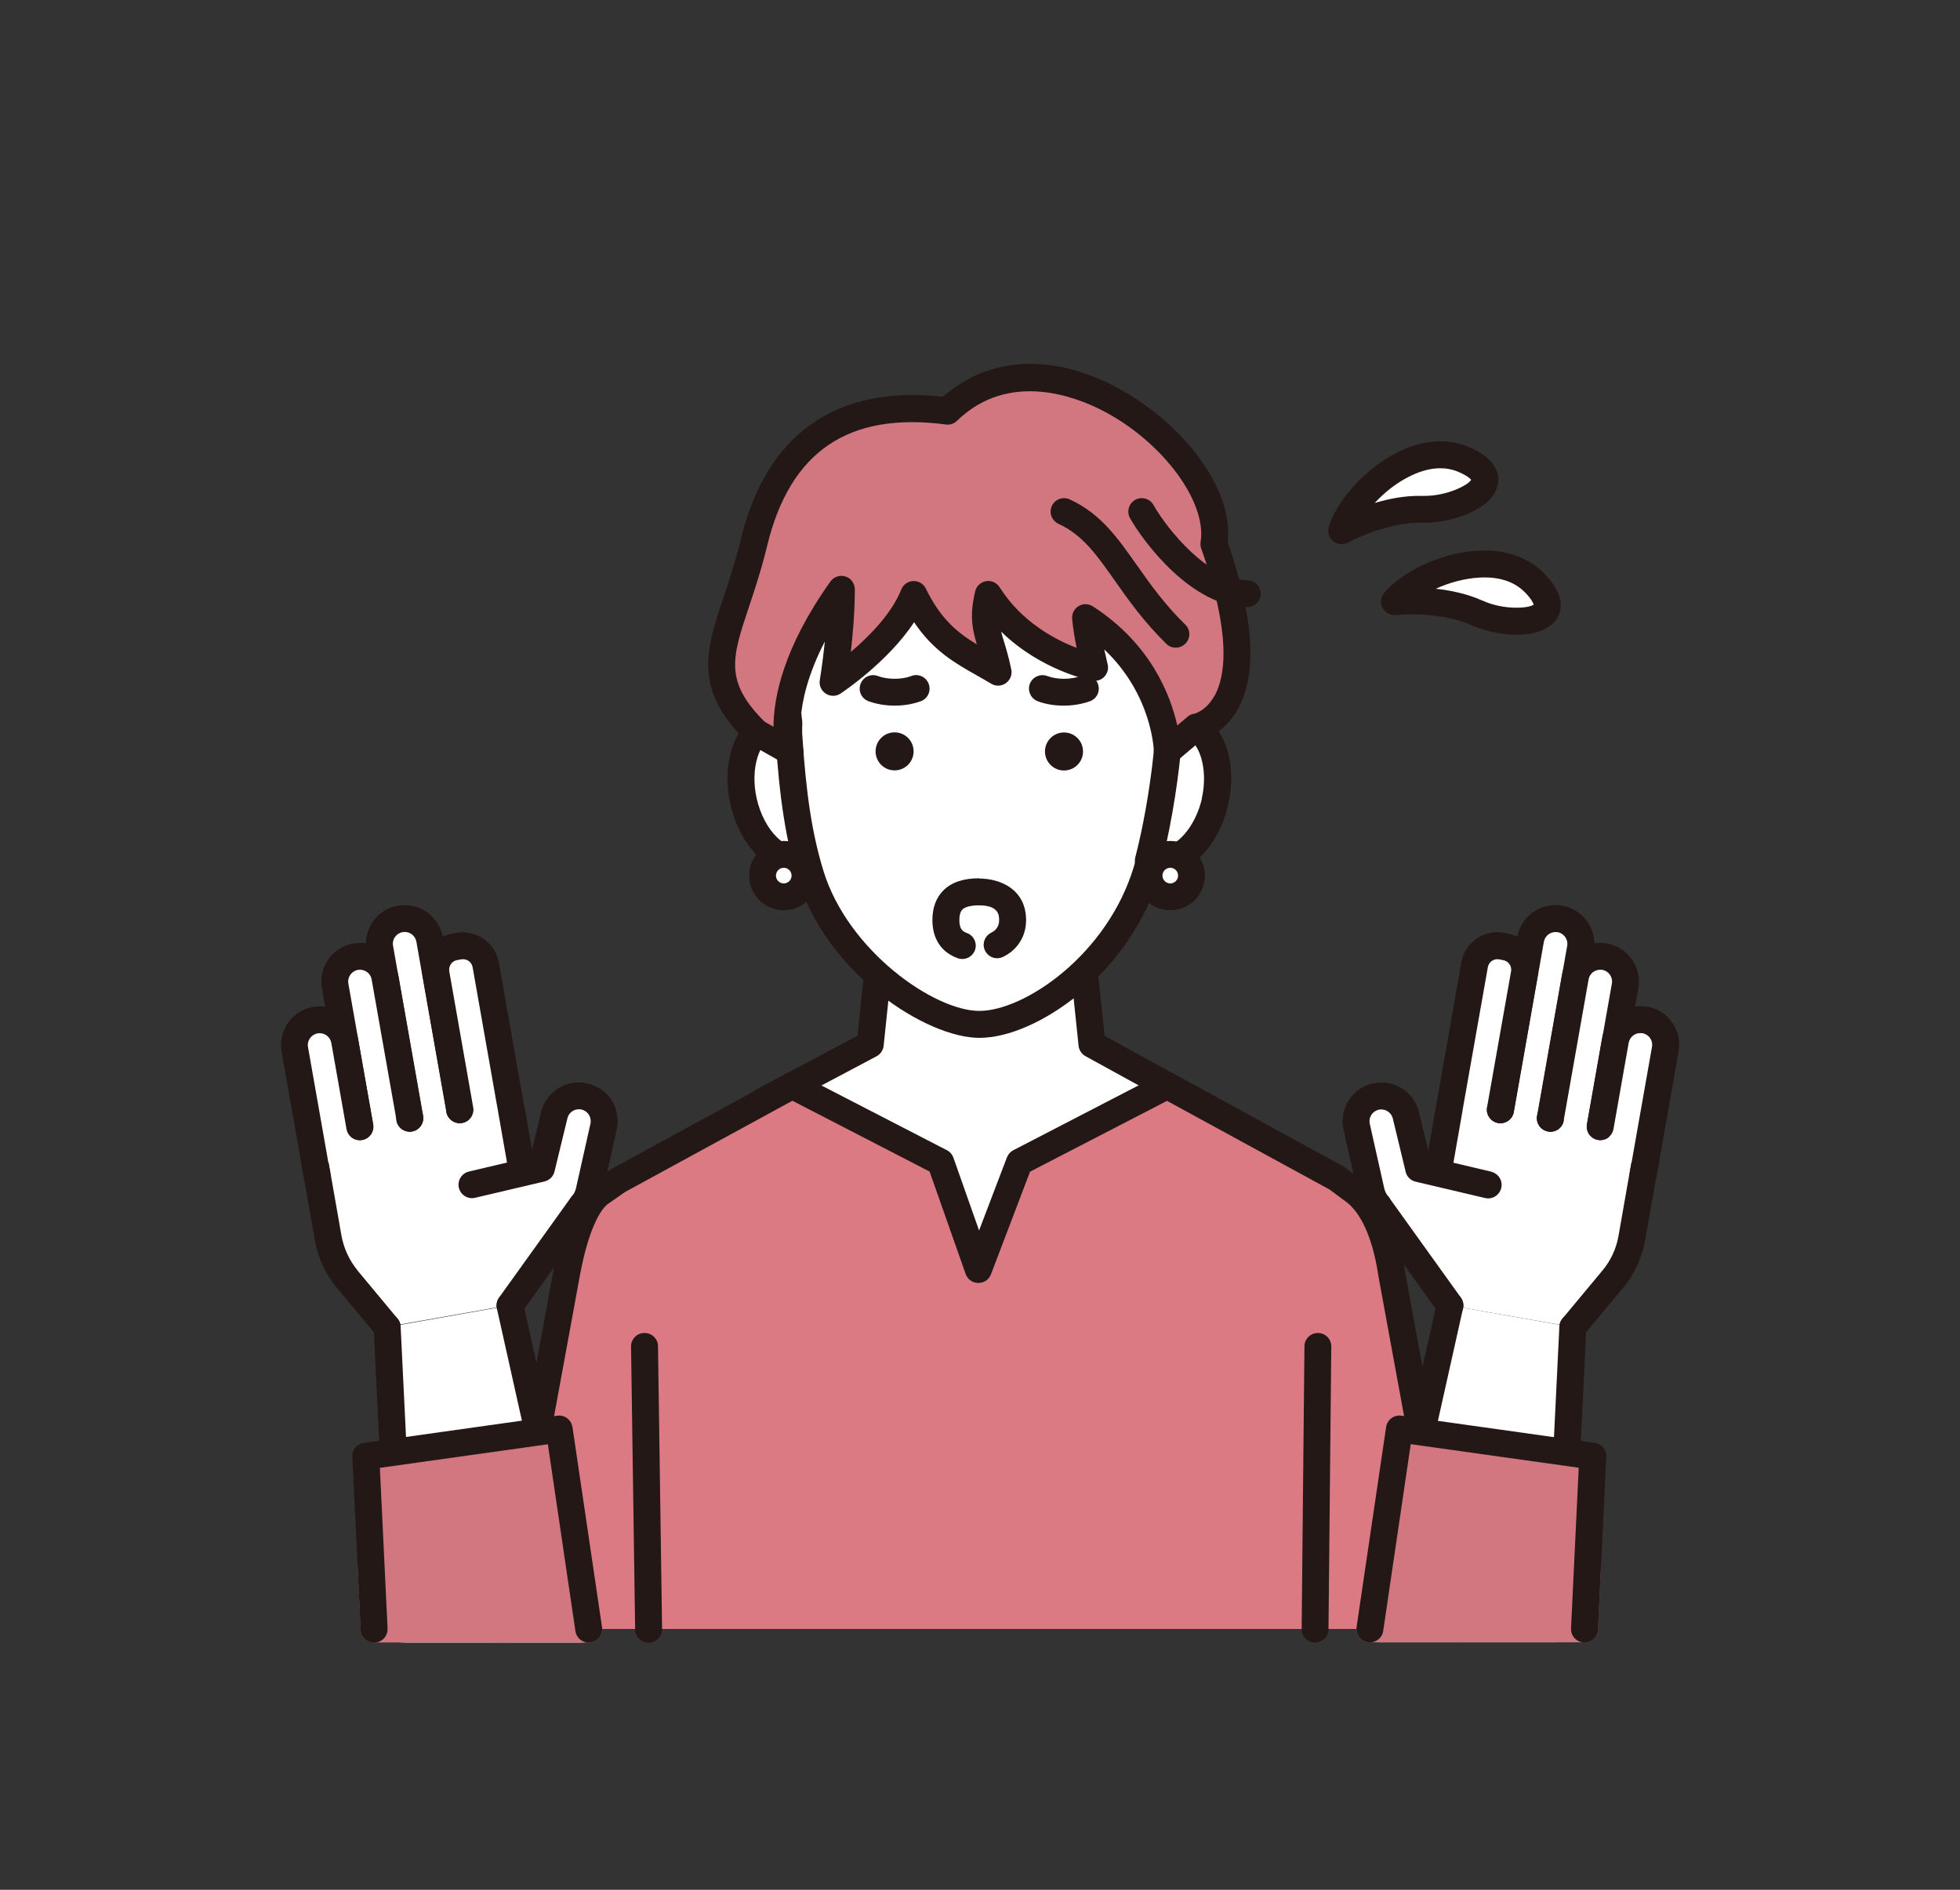 <?xml version="1.0" encoding="UTF-8"?>
<svg id="_レイヤー_2" data-name="レイヤー 2" xmlns="http://www.w3.org/2000/svg" xmlns:xlink="http://www.w3.org/1999/xlink" viewBox="0 0 168 162">
  <rect x="0" y="0" width="168" height="162" fill="#333333" stroke="none"/>
  <defs>
    <style>
      .cls-1 {
        fill: none;
      }

      .cls-2 {
        fill: #231815;
      }

      .cls-3 {
        fill: #fff;
      }

      .cls-4 {
        fill: #dc7a84;
      }

      .cls-5 {
        fill: #d27680;
      }

      .cls-6 {
        clip-path: url(#clippath);
      }
    </style>
    <clipPath id="clippath">
      <rect class="cls-1" width="168" height="162"/>
    </clipPath>
  </defs>
  <g id="_レイヤー_1-2" data-name="レイヤー 1">
    <g class="cls-6">
      <g>
        <g>
          <g>
            <g>
              <path class="cls-3" d="M101.61,61.94c-.45-.1-.9-.08-1.35.04l-1.39,11.74s.04.01.06.02c2.14.49,4.47-1.76,5.21-5.02.74-3.26-.39-6.29-2.53-6.77Z"/>
              <path class="cls-2" d="M101.87,60.81c-.63-.14-1.27-.13-1.91.05-.61.17-.97.8-.81,1.42.17.61.81.97,1.42.81.27-.07.54-.08.79-.03,1.46.33,2.24,2.85,1.66,5.39-.58,2.54-2.36,4.47-3.82,4.15-.59-.18-1.23.15-1.42.74-.2.6.12,1.26.73,1.46.05.02.11.03.17.05.28.06.57.1.85.1,2.51,0,4.93-2.45,5.73-5.98.89-3.94-.6-7.52-3.4-8.15ZM99.24,72.62s0,0,0,0c0,0,0,0,0,0Z"/>
            </g>
            <g>
              <path class="cls-3" d="M92.77,81.61h-17.35l-.83,7.91-9.24,4.9c4.05,4.65,11.28,14.36,18.51,14.41,7.32.05,14.63-9.62,18.66-14.41l-8.92-4.9-.83-7.91Z"/>
              <path class="cls-2" d="M103.08,93.41l-8.4-4.61-.77-7.31c-.06-.59-.56-1.03-1.15-1.03h-17.35c-.59,0-1.09.45-1.15,1.03l-.76,7.3-8.69,4.61c-.31.16-.53.46-.59.81s.03.7.26.97c.47.54.99,1.16,1.54,1.81,4.35,5.16,10.92,12.95,17.83,13,.02,0,.04,0,.06,0,7.22,0,13.94-8.13,18.4-13.51.38-.47.75-.9,1.09-1.31.22-.26.31-.61.25-.95-.06-.34-.28-.63-.58-.8ZM100.54,95c-3.92,4.74-10.48,12.68-16.62,12.68-.02,0-.03,0-.05,0-5.85-.04-12.01-7.34-16.08-12.18-.21-.25-.42-.5-.62-.73l7.96-4.22c.34-.18.57-.52.61-.9l.72-6.88h15.27l.72,6.88c.04.38.26.71.59.89l7.7,4.23c-.07.08-.13.16-.2.24Z"/>
            </g>
            <g>
              <g>
                <path class="cls-3" d="M66.27,61.94c-2.14.49-3.27,3.52-2.53,6.77.74,3.26,3.07,5.5,5.21,5.02.04,0,.09-.02.13-.03l-1.45-11.72c-.45-.12-.9-.14-1.35-.04Z"/>
                <path class="cls-2" d="M68.73,72.59s-.03,0-.05.01c-.86.2-1.67-.42-2.07-.81-.81-.78-1.45-2-1.75-3.34-.58-2.54.2-5.06,1.66-5.39.25-.06.52-.05.79.03.61.17,1.25-.19,1.42-.81.17-.61-.19-1.25-.81-1.42-.64-.18-1.29-.19-1.91-.05-2.8.64-4.29,4.22-3.4,8.15.41,1.79,1.26,3.39,2.4,4.49,1.01.97,2.2,1.49,3.35,1.49.28,0,.56-.03.83-.09.08-.02.15-.04.22-.06.61-.19.95-.83.76-1.44-.19-.61-.83-.95-1.44-.76Z"/>
              </g>
              <g>
                <path class="cls-3" d="M81.96,43.18c-17.34,0-14.34,18.79-14.34,18.79,0,0-.04.67-.01,1,.35,5.47.92,8.93,1.87,12.02,2.3,7.51,10.3,12.82,14.47,12.82s11.83-4.9,14.33-13.13c.89-3.06,1.38-4.75,2.01-11.71.03-.33,0-.66-.01-.99,0-.04,0-.07,0-.11.38-9.94-.96-18.69-18.3-18.69Z"/>
                <path class="cls-2" d="M97.62,46.84c-3.11-3.23-8.23-4.81-15.66-4.81-5.19,0-9.19,1.61-11.9,4.78-4.77,5.59-3.76,14.05-3.6,15.22-.02.37-.02.88,0,1.02.35,5.41.9,8.97,1.92,12.28,2.52,8.2,11.04,13.64,15.57,13.64,2.48,0,5.66-1.4,8.52-3.74,3.27-2.68,5.73-6.31,6.91-10.2,0,0,0-.03,0-.03.91-3.13,1.41-4.86,2.04-11.91.03-.31.01-.61,0-.86,0-.09,0-.17-.01-.28v-.05c.21-5.55-.11-11.21-3.8-15.04ZM99.11,61.92v.09c0,.1,0,.21.02.31,0,.2.02.39,0,.55-.61,6.83-1.09,8.48-1.96,11.48-2.28,7.51-9.36,12.31-13.23,12.31s-11.26-5.16-13.36-12.01c-.96-3.13-1.49-6.53-1.82-11.75-.01-.21,0-.7.01-.84,0-.09,0-.18-.01-.27-.01-.08-1.28-8.4,3.06-13.49,2.24-2.63,5.66-3.97,10.14-3.97,6.76,0,11.34,1.34,14,4.1,2.93,3.04,3.38,7.55,3.15,13.39,0,.03,0,.06,0,.09Z"/>
              </g>
            </g>
          </g>
          <g>
            <path class="cls-4" d="M115.94,102l-1.35-1-14.54-7.94-12.67,6.56-3.51,9.21-3.24-9.21-12.71-6.56-14.93,8.14-1.45,1c-1.25.79-2.31,3.41-2.95,6.83l-5.61,30.61h81.9l-5.61-30.61c-.49-3.16-1.55-5.8-3.34-7.04Z"/>
            <path class="cls-2" d="M120.42,108.85c-.6-3.83-1.88-6.45-3.81-7.78l-1.33-.99s-.09-.06-.13-.09l-14.54-7.94c-.34-.18-.74-.19-1.08-.01l-12.67,6.56c-.25.13-.45.35-.55.61l-2.39,6.27-2.2-6.24c-.1-.28-.3-.51-.56-.64l-12.71-6.56c-.34-.18-.74-.17-1.08.01l-14.93,8.14s-.07.04-.11.07l-1.43.99c-1.9,1.22-2.92,4.79-3.45,7.58l-5.61,30.61c-.11.63.3,1.23.93,1.34.63.12,1.23-.3,1.34-.93l5.61-30.6c.71-3.8,1.75-5.64,2.43-6.07.01,0,.03-.02.04-.03l1.39-.97,14.34-7.82,11.76,6.07,3.09,8.78c.16.46.59.76,1.07.77,0,0,0,0,.02,0,.48,0,.91-.29,1.08-.74l3.35-8.8,11.74-6.07,13.93,7.6,1.28.95s.02.02.03.02c1.36.93,2.37,3.16,2.85,6.26,0,.01,0,.02,0,.03l5.61,30.61c.1.56.59.95,1.13.95.07,0,.14,0,.21-.02.63-.11,1.04-.72.93-1.34l-5.6-30.59Z"/>
          </g>
          <g>
            <path class="cls-2" d="M55.23,114.27c-.64,0-1.15.53-1.14,1.17l.35,24.23c0,.63.52,1.14,1.15,1.14,0,0,.01,0,.02,0,.64,0,1.15-.53,1.14-1.17l-.35-24.23c0-.64-.53-1.15-1.17-1.14Z"/>
            <path class="cls-2" d="M112.97,114.27s0,0-.01,0c-.63,0-1.15.51-1.15,1.14l-.24,24.23c0,.64.5,1.16,1.14,1.16,0,0,0,0,.01,0,.63,0,1.15-.51,1.15-1.14l.24-24.23c0-.64-.5-1.16-1.14-1.16Z"/>
          </g>
          <g>
            <path class="cls-3" d="M101.61,61.94c-.45-.1-.9-.08-1.35.04,0,0-.3,5.86-1.84,11.82.02,0,.49-.07.51-.07,2.14.49,4.47-1.76,5.21-5.02.74-3.26-.39-6.29-2.53-6.77Z"/>
            <path class="cls-2" d="M101.87,60.81c-.63-.14-1.27-.13-1.91.05-.48.13-.82.56-.85,1.05,0,.06-.31,5.82-1.8,11.59-.15.59.18,1.19.75,1.38.27.09.45.06.8.01.01,0,.02,0,.04,0,.21.04.43.05.64.05,2.51,0,4.93-2.45,5.73-5.98.89-3.94-.6-7.52-3.4-8.15ZM98.68,74.86s0,0,.01,0c0,0,0,0-.01,0ZM103.02,68.46c-.49,2.14-1.84,3.86-3.12,4.14.92-4.05,1.3-7.8,1.44-9.54,0,0,0,0,.01,0,1.46.33,2.24,2.85,1.66,5.39Z"/>
          </g>
          <g>
            <path class="cls-5" d="M81.22,35.22c-9.4-1.24-14.61,3.08-16.59,11.25s-5.23,10.99.2,16.31l2.88,1.63s-1.9-5.08,4.4-13.91c0,3.81-.71,7.99-.71,7.99,0,0,5.3-3.49,6.91-7.54,2.04,4.22,4.59,5.07,7.24,6.67-.66-3.18-1.53-3.81-.85-6.67,3.24,5.16,9.12,6.27,9.12,6.27,0,0-.63-2.51-.78-4.27,6.89,4.44,7.02,11.46,7.02,11.46l2.46-2.08s6.72-1.08,1.53-15.73c1.21-7.59-14.11-19.83-22.82-11.38Z"/>
            <path class="cls-2" d="M95.61,33.15c-5.56-2.89-10.91-2.56-14.78.86-9.15-1.02-15.14,3.19-17.32,12.19-.47,1.94-1.02,3.58-1.5,5.03-1.52,4.55-2.61,7.84,2.01,12.37.07.07.15.13.24.18l2.88,1.63c.42.24.95.19,1.32-.12.37-.31.5-.83.33-1.28-.01-.04-1.05-3.28,1.91-9.02-.19,1.89-.43,3.29-.43,3.31-.08.45.12.91.51,1.16.38.25.88.25,1.26,0,.19-.13,4.07-2.71,6.31-6.12,1.65,2.46,3.54,3.52,5.38,4.56.4.23.82.46,1.23.71.39.24.89.22,1.26-.05.37-.26.56-.73.46-1.18-.21-1.02-.45-1.81-.64-2.44-.09-.29-.17-.55-.23-.8,3.41,3.34,7.59,4.17,7.8,4.21.39.07.78-.06,1.05-.34.27-.29.38-.69.28-1.07,0-.01-.13-.54-.29-1.27,4.08,3.87,4.25,8.54,4.25,8.77,0,.44.27.85.68,1.03.15.07.31.1.48.1.27,0,.53-.09.74-.27l2.26-1.91c.64-.19,1.96-.78,2.95-2.44,1.78-3,1.52-7.87-.78-14.46.56-4.94-4.39-10.62-9.62-13.33ZM104.07,59.69c-.73,1.29-1.72,1.5-1.73,1.5-.22.03-.39.11-.56.26l-.87.74c-.59-2.62-2.29-7.02-7.24-10.21-.37-.24-.84-.25-1.22-.02-.38.23-.59.65-.55,1.09.07.78.22,1.69.38,2.49-1.85-.71-4.73-2.23-6.6-5.2-.25-.39-.71-.6-1.16-.52-.46.08-.83.42-.93.87-.5,2.09-.25,3.24.14,4.55-1.64-.99-3.1-2.16-4.37-4.78-.2-.41-.62-.67-1.08-.65-.46.02-.86.3-1.03.73-.82,2.07-2.77,4.03-4.32,5.35.17-1.53.34-3.48.34-5.37,0-.5-.32-.95-.8-1.1-.48-.15-1,.02-1.29.43-4.04,5.67-4.87,9.95-4.88,12.45l-.76-.43c-3.48-3.46-2.8-5.49-1.33-9.89.5-1.49,1.06-3.18,1.55-5.21,1.96-8.08,6.97-11.48,15.32-10.38.35.05.7-.07.95-.32,4.46-4.33,10.24-2.04,12.52-.85,5.08,2.64,8.91,7.78,8.36,11.23-.03.19-.01.39.05.57,1.46,4.11,2.83,9.65,1.11,12.7Z"/>
          </g>
          <path class="cls-2" d="M97.45,48.46c-1.67-2.38-3.11-4.43-5.76-5.65-.58-.27-1.26-.01-1.53.56-.27.58-.01,1.26.56,1.53,2.09.96,3.3,2.69,4.84,4.88,1.16,1.65,2.47,3.51,4.41,5.41.22.22.51.33.81.33s.6-.12.83-.35c.45-.46.44-1.19-.02-1.63-1.79-1.75-3.04-3.52-4.14-5.09Z"/>
          <path class="cls-2" d="M106.91,49.74c-3.32,0-6.85-4.34-8.04-6.45-.31-.55-1.02-.75-1.57-.44-.55.31-.75,1.02-.44,1.57,1.2,2.12,5.34,7.62,10.05,7.62.64,0,1.15-.52,1.15-1.15s-.52-1.15-1.15-1.15Z"/>
          <g>
            <path class="cls-3" d="M67.18,73.24c-1.01,0-1.82.82-1.82,1.82s.82,1.82,1.82,1.82,1.82-.82,1.82-1.82-.82-1.82-1.82-1.82Z"/>
            <path class="cls-2" d="M67.18,72.09c-1.64,0-2.97,1.33-2.97,2.97s1.33,2.97,2.97,2.97,2.97-1.33,2.97-2.97-1.33-2.97-2.97-2.97ZM67.18,75.73c-.37,0-.67-.3-.67-.67s.3-.67.67-.67.67.3.67.67-.3.67-.67.67Z"/>
          </g>
          <g>
            <path class="cls-3" d="M100.31,73.24c-1.01,0-1.82.82-1.82,1.82s.82,1.82,1.82,1.82,1.82-.82,1.82-1.82-.82-1.82-1.82-1.82Z"/>
            <path class="cls-2" d="M100.31,72.09c-1.64,0-2.97,1.33-2.97,2.97s1.33,2.97,2.97,2.97,2.97-1.33,2.97-2.97-1.33-2.97-2.97-2.97ZM100.31,75.73c-.37,0-.67-.3-.67-.67s.3-.67.67-.67.67.3.67.67-.3.67-.67.67Z"/>
          </g>
        </g>
        <g>
          <g>
            <g>
              <polygon class="cls-3" points="34.1 132.38 34.45 139.64 49.9 139.64 48.24 132.2 34.1 132.38"/>
              <path class="cls-3" d="M49.37,131.95c-.12-.53-.6-.91-1.14-.9l-14.14.18c-.31,0-.61.14-.83.36-.21.23-.33.53-.31.85l.36,7.27c.03.61.54,1.1,1.15,1.1h15.45c.35,0,.68-.16.9-.43.22-.27.3-.63.23-.97l-1.66-7.45ZM35.55,138.49l-.24-4.98,12.01-.15,1.14,5.13h-12.91Z"/>
            </g>
            <polygon class="cls-3" points="33.19 113.77 34.45 139.64 49.9 139.64 43.71 111.91 33.19 113.77"/>
            <path class="cls-3" d="M46.44,99.97l-1.68.57-.97-5.53h0s-5.04-3.62-5.04-3.62l-8.55,1.49-3.33,6.01.32,1.83s0,0,0,0c0,0,0,0,0,.01l.22,1.27.72,4.1c.23,1.3.79,2.52,1.64,3.53l3.41,4.1,10.52-1.85,6.17-8.6-3.44-3.33h0Z"/>
            <g>
              <path class="cls-3" d="M34.69,78.74c-.12,0-.25,0-.38.03-1.18.21-1.97,1.33-1.76,2.51l.43,2.44h0s2.14,12.13,2.14,12.13l4.27-.73-2.57-14.59c-.18-1.05-1.1-1.79-2.13-1.79Z"/>
              <path class="cls-2" d="M37.95,80.34c-.28-1.59-1.65-2.75-3.27-2.75-.2,0-.4.02-.58.05-.87.15-1.64.64-2.14,1.37-.51.73-.71,1.61-.55,2.48l.43,2.41s0,.02,0,.03l2.14,12.13c.1.56.59.95,1.13.95.07,0,.13,0,.2-.02.63-.11,1.05-.71.94-1.34l-2.13-12.1s0-.02,0-.03l-.43-2.44c-.05-.27.01-.54.17-.76.16-.22.39-.37.66-.42.05,0,.11-.01.17-.01.49,0,.91.35,1,.84l2.57,14.59c.11.63.71,1.05,1.34.94.63-.11,1.05-.71.94-1.34l-2.57-14.59Z"/>
            </g>
            <g>
              <path class="cls-3" d="M43.78,95.02l-.11-.62-2.06-11.68c-.19-1.08-1.22-1.8-2.3-1.61l-.36.06c-1.08.19-1.8,1.22-1.61,2.3l2.06,11.66,5.36,5.42-.97-5.53h0Z"/>
              <path class="cls-2" d="M44.93,94.85s0-.02,0-.03l-2.17-12.3c-.3-1.7-1.93-2.85-3.64-2.55l-.35.06c-1.7.3-2.85,1.93-2.55,3.64l2.06,11.66c.11.63.71,1.05,1.34.94.63-.11,1.05-.71.94-1.34l-2.05-11.66c-.08-.45.22-.89.68-.97l.35-.06c.46-.08.89.22.97.67l2.06,11.69.11.59s0,.02,0,.03l.97,5.53c.1.56.59.95,1.13.95.07,0,.13,0,.2-.02.63-.11,1.05-.71.94-1.34l-.97-5.5Z"/>
            </g>
            <g>
              <path class="cls-3" d="M32.98,83.73h0c-.21-1.03-1.1-1.75-2.12-1.75-.12,0-.25,0-.38.03-1.18.21-1.97,1.33-1.76,2.51l.82,4.68,1.3,7.38,4.27-.73-2.13-12.08s0-.03,0-.04Z"/>
              <path class="cls-2" d="M34.13,83.59s-.01-.07-.02-.11c-.32-1.53-1.68-2.65-3.25-2.65-.2,0-.4.02-.58.05-1.8.32-3.01,2.04-2.69,3.85l2.13,12.06c.1.56.59.95,1.13.95.07,0,.13,0,.2-.02.63-.11,1.05-.71.94-1.34l-2.13-12.06c-.1-.55.27-1.08.83-1.18.05,0,.11-.01.17-.01.47,0,.89.33.99.8,0,.02,0,.04.01.06l2.13,12.06c.11.63.71,1.05,1.34.94.63-.11,1.05-.71.94-1.34l-2.13-12.07ZM31.85,83.97s0,0,0,0c0,0,0,0,0,0ZM31.89,84.1s0-.03-.01-.04c0,.01,0,.03.01.04ZM31.89,84.1s0,0,0,0c0,0,0,0,0,0ZM31.89,84.1s0,0,0,0c0,0,0,0,0,0ZM31.89,84.1s0,0,0,0c0,0,0,0,0,0ZM31.89,84.1s0,0,0,0c0,0,0,0,0,0ZM31.89,84.1s0,0,0,0c0,0,0,0,0,0Z"/>
            </g>
            <g>
              <path class="cls-3" d="M50.8,94.3c-.21-.14-.46-.25-.72-.31-.26-.06-.53-.07-.78-.03-.86.12-1.6.76-1.81,1.67,0,0,0,0,0,0l-1.05,4.34-.04.18-5.95,1.4,9.44,1.75c.29-.34.5-.75.61-1.23l.59-2.64.05-.21.08-.38.51-2.26c.2-.9-.19-1.8-.92-2.28Z"/>
              <path class="cls-2" d="M51.44,93.34c-.33-.22-.7-.38-1.11-.47-.4-.09-.8-.1-1.19-.05-1.34.19-2.45,1.2-2.76,2.51,0,0,0,.02,0,.03l-.93,3.83-5.26,1.24c-.62.15-1,.77-.86,1.39.15.62.77,1.01,1.39.86l5.95-1.4c.42-.1.76-.43.86-.86l1.09-4.49s0-.03.01-.05c.09-.41.43-.72.85-.78.12-.02.24-.01.35.01.13.03.25.08.35.15.35.23.52.66.43,1.07l-1.23,5.49c-.06.29-.19.53-.36.74-.41.49-.35,1.21.13,1.63.22.18.48.27.75.27.33,0,.65-.14.88-.41.42-.49.71-1.07.85-1.73l1.23-5.49c.3-1.33-.26-2.74-1.41-3.5Z"/>
            </g>
            <g>
              <path class="cls-3" d="M27.41,102.03l.72,4.1c.23,1.3.79,2.52,1.64,3.53l3.41,4.1-6.33-14.86.55,3.12Z"/>
              <path class="cls-2" d="M30.66,108.92c-.71-.86-1.19-1.89-1.39-2.99l-1.27-7.23c-.11-.63-.71-1.05-1.34-.94-.63.11-1.05.71-.94,1.34l1.27,7.23c.26,1.5.92,2.9,1.89,4.07l3.41,4.1c.23.27.56.42.89.42.26,0,.52-.09.74-.27.49-.41.56-1.13.15-1.62l-3.41-4.1Z"/>
            </g>
            <path class="cls-2" d="M50.56,102.37c-.52-.37-1.24-.25-1.61.26l-6.17,8.6c-.37.52-.25,1.24.27,1.61.2.15.44.22.67.22.36,0,.71-.17.94-.48l6.17-8.6c.37-.52.25-1.24-.27-1.61Z"/>
            <g>
              <path class="cls-3" d="M27.41,87.42c-.12,0-.25,0-.38.03-1.18.21-1.97,1.33-1.76,2.51l1.3,7.36.57,3.25c.01.06.03.12.04.18,0,0,0,0,0,0,0,0,0,0,0,.01l3.66-4.17-1.3-7.38c-.18-1.05-1.1-1.79-2.13-1.79Z"/>
              <path class="cls-2" d="M30.68,89.01c-.28-1.59-1.65-2.74-3.27-2.74-.2,0-.4.02-.58.05-.87.15-1.63.64-2.14,1.36-.51.73-.71,1.61-.55,2.48l1.87,10.62c.01.07.03.14.05.23h0s0,.02,0,.04c.02.08.05.15.08.22.2.41.61.65,1.04.65.17,0,.34-.04.5-.12.49-.24.74-.79.62-1.3,0-.02,0-.03-.01-.05,0-.03-.01-.06-.02-.08l-1.87-10.61c-.05-.27.01-.53.17-.76.16-.22.39-.37.66-.42.05,0,.11-.01.17-.01.49,0,.91.35,1,.84l1.3,7.38c.11.63.71,1.05,1.34.94.63-.11,1.05-.71.94-1.34l-1.3-7.38Z"/>
            </g>
            <path class="cls-2" d="M33.13,112.62c-.64.03-1.13.57-1.1,1.21l1.26,25.88c.03.62.54,1.1,1.15,1.1.02,0,.04,0,.06,0,.64-.03,1.13-.57,1.1-1.21l-1.26-25.88c-.03-.64-.58-1.13-1.21-1.1Z"/>
            <path class="cls-2" d="M44.84,111.66c-.14-.62-.76-1.01-1.38-.87-.62.14-1.01.76-.87,1.38l6.19,27.73c.12.54.6.9,1.12.9.08,0,.17,0,.25-.03.62-.14,1.01-.76.87-1.38l-6.19-27.73Z"/>
            <path class="cls-2" d="M39.39,93.97c-.64,0-1.15.52-1.15,1.15s.52,1.15,1.15,1.15h0c.64,0,1.15-.52,1.15-1.15s-.52-1.15-1.16-1.15Z"/>
            <path class="cls-2" d="M35.12,94.71c-.64,0-1.15.52-1.15,1.15s.52,1.15,1.15,1.15h0c.64,0,1.15-.52,1.15-1.15s-.52-1.15-1.15-1.15Z"/>
          </g>
          <g>
            <polygon class="cls-5" points="31.81 134.46 32.06 139.64 50.45 139.64 49.69 134.46 31.81 134.46"/>
            <path class="cls-5" d="M50.83,134.29c-.08-.57-.57-.98-1.14-.98h-17.87c-.32,0-.62.13-.83.36-.22.23-.33.54-.32.85l.25,5.18c.03.61.54,1.1,1.15,1.1h18.39c.34,0,.65-.15.87-.4.22-.25.32-.59.27-.92l-.76-5.18ZM33.16,138.49l-.14-2.88h15.67l.42,2.88h-15.96Z"/>
          </g>
          <g>
            <polygon class="cls-5" points="31.35 124.83 32.06 139.64 50.45 139.64 47.92 122.5 31.35 124.83"/>
            <path class="cls-2" d="M49.06,122.33c-.09-.63-.67-1.06-1.3-.97l-16.57,2.33c-.59.08-1.02.6-.99,1.2l.71,14.82c.03.62.54,1.1,1.15,1.1.02,0,.04,0,.06,0,.64-.03,1.13-.57,1.1-1.21l-.66-13.77,14.4-2.02,2.36,16.01c.09.63.68,1.07,1.31.97.63-.09,1.07-.68.97-1.31l-2.53-17.14Z"/>
          </g>
        </g>
        <g>
          <g>
            <g>
              <polygon class="cls-3" points="118.1 139.64 133.55 139.64 133.9 132.38 119.76 132.2 118.1 139.64"/>
              <path class="cls-3" d="M133.92,131.22l-14.14-.18s0,0-.01,0c-.54,0-1.01.37-1.13.9l-1.66,7.45c-.08.34,0,.7.23.97.22.27.55.43.9.43h15.45c.62,0,1.12-.48,1.15-1.1l.36-7.27c.02-.31-.1-.62-.31-.85-.21-.23-.51-.36-.83-.36ZM132.45,138.49h-12.91l1.14-5.13,12.01.15-.24,4.98Z"/>
            </g>
            <polygon class="cls-3" points="118.1 139.64 133.55 139.64 134.81 113.77 124.29 111.91 118.1 139.64"/>
            <path class="cls-3" d="M129.26,91.4l-5.04,3.61h0s-.97,5.53-.97,5.53l-1.68-.57h0s-3.44,3.34-3.44,3.34l6.17,8.6,10.52,1.85,3.41-4.1c.84-1.01,1.41-2.23,1.64-3.53l.72-4.1.22-1.27s0,0,0-.01c0,0,0,0,0,0l.32-1.83-3.33-6.01-8.55-1.49Z"/>
            <g>
              <path class="cls-3" d="M133.69,78.78c-.13-.02-.25-.03-.38-.03-1.03,0-1.95.74-2.13,1.79l-2.57,14.59,4.27.73,2.14-12.13h0s.43-2.44.43-2.44c.21-1.18-.58-2.3-1.76-2.51Z"/>
              <path class="cls-2" d="M133.9,77.64c-.19-.03-.38-.05-.58-.05-1.61,0-2.99,1.16-3.27,2.75l-2.57,14.59c-.11.63.31,1.23.94,1.34.63.11,1.23-.31,1.34-.94l2.57-14.59c.09-.49.5-.84,1-.84.06,0,.12,0,.18.01.55.1.92.62.82,1.18l-.43,2.44s0,.02,0,.03l-2.13,12.1c-.11.63.31,1.23.94,1.34.07.01.14.02.2.02.55,0,1.04-.39,1.13-.95l2.14-12.13s0-.02,0-.03l.43-2.42c.32-1.8-.89-3.53-2.69-3.85Z"/>
            </g>
            <g>
              <path class="cls-3" d="M129.05,81.17l-.36-.06c-1.08-.19-2.11.53-2.3,1.61l-2.06,11.68-.11.62h0s-.97,5.53-.97,5.53l5.36-5.42,2.06-11.66c.19-1.08-.53-2.11-1.61-2.3Z"/>
              <path class="cls-2" d="M129.25,80.03l-.36-.07c-1.7-.3-3.34.84-3.63,2.55l-2.06,11.68-.11.62s0,.02,0,.03l-.97,5.5c-.11.63.31,1.23.94,1.34.07.01.13.02.2.02.55,0,1.04-.39,1.13-.95l.97-5.53s0-.02,0-.03l2.17-12.28c.08-.45.51-.75.96-.67l.36.07c.45.08.75.51.67.96l-2.06,11.66c-.11.63.31,1.23.94,1.34.63.11,1.23-.31,1.34-.94l2.06-11.66c.3-1.71-.84-3.34-2.54-3.63Z"/>
            </g>
            <g>
              <path class="cls-3" d="M137.52,82.02c-.13-.02-.25-.03-.38-.03-1.02,0-1.92.72-2.12,1.75h0s0,.03,0,.04l-2.13,12.08,4.27.73,1.3-7.38.82-4.68c.21-1.18-.58-2.3-1.76-2.51Z"/>
              <path class="cls-2" d="M137.73,80.88c-.19-.03-.38-.05-.58-.05-1.57,0-2.93,1.11-3.25,2.64-.01.04-.02.08-.02.1l-2.13,12.08c-.11.63.31,1.23.94,1.34.63.11,1.23-.31,1.34-.94l2.13-12.06s0-.04.01-.06c.1-.47.51-.8.99-.8.06,0,.12,0,.18.01.55.1.92.62.82,1.18l-2.13,12.06c-.11.63.31,1.23.94,1.34.07.01.14.02.2.02.55,0,1.04-.39,1.13-.95l2.13-12.06c.32-1.8-.89-3.53-2.69-3.85ZM136.11,84.11s0,0,0,0c0,0,0,0,0,0ZM136.11,84.1s0,0,0,0c0,0,0,0,0,0ZM136.11,84.1s0-.02,0-.02c0,0,0,.02,0,.02ZM136.15,83.97v-.02s0,.02,0,.02Z"/>
            </g>
            <g>
              <path class="cls-3" d="M121.56,99.98l-1.05-4.34s0,0,0,0c-.21-.9-.94-1.54-1.81-1.67-.25-.04-.52-.03-.78.03-.27.06-.51.17-.72.31-.73.48-1.12,1.38-.92,2.28l.51,2.26.08.38.05.21.59,2.64c.11.48.32.9.61,1.23l9.44-1.75-5.95-1.4-.04-.18Z"/>
              <path class="cls-2" d="M127.82,100.44l-5.26-1.24-.93-3.83s0-.02,0-.03c-.32-1.32-1.42-2.32-2.76-2.51-.39-.06-.8-.04-1.21.05-.39.09-.76.25-1.1.47-1.14.76-1.7,2.16-1.4,3.49l1.23,5.49c.15.65.43,1.23.85,1.73.23.27.55.41.88.41.26,0,.53-.09.75-.27.49-.41.54-1.14.13-1.63-.18-.21-.3-.45-.36-.74l-1.23-5.49c-.09-.41.08-.83.42-1.06.11-.07.23-.12.34-.15.12-.03.25-.03.37-.01.42.06.75.37.85.78,0,.02,0,.03.01.05l1.04,4.31.04.18c.1.42.43.76.86.86l5.95,1.4c.62.15,1.24-.24,1.39-.86.15-.62-.24-1.24-.86-1.39Z"/>
            </g>
            <g>
              <path class="cls-3" d="M138.23,109.66c.84-1.01,1.41-2.23,1.64-3.53l.72-4.1.55-3.12-6.33,14.86,3.41-4.1Z"/>
              <path class="cls-2" d="M141.34,97.77c-.63-.11-1.23.31-1.34.94l-1.27,7.23c-.19,1.1-.67,2.14-1.39,2.99l-3.41,4.1c-.41.49-.34,1.22.15,1.62.22.18.48.27.74.27.33,0,.66-.14.89-.42l3.41-4.1c.97-1.17,1.62-2.57,1.89-4.07l1.27-7.23c.11-.63-.31-1.23-.94-1.34Z"/>
            </g>
            <path class="cls-2" d="M119.05,102.64c-.37-.52-1.09-.64-1.61-.26-.52.37-.64,1.09-.27,1.61l6.17,8.6c.23.31.58.48.94.48.23,0,.47-.07.67-.22.52-.37.64-1.09.27-1.61l-6.17-8.6Z"/>
            <g>
              <path class="cls-3" d="M140.97,87.45c-.13-.02-.25-.03-.38-.03-1.03,0-1.95.74-2.13,1.79l-1.3,7.38,3.66,4.17s0,0,0-.01c0,0,0,0,0,0,.01-.06.03-.12.04-.18l.57-3.25,1.3-7.36c.21-1.18-.58-2.3-1.76-2.51Z"/>
              <path class="cls-2" d="M141.17,86.31c-.19-.03-.38-.05-.58-.05-1.61,0-2.99,1.15-3.27,2.74l-1.3,7.38c-.11.63.31,1.23.94,1.34.63.11,1.23-.31,1.34-.94l1.3-7.38c.09-.48.5-.84,1-.84.06,0,.12,0,.18.01.55.1.92.62.82,1.17l-1.87,10.59s-.01.06-.02.1c0,0,0,.02,0,.02-.13.5.09,1.05.57,1.3.17.09.36.14.54.14.41,0,.81-.22,1.02-.61.05-.1.09-.21.12-.32.02-.07.03-.13.05-.22l1.87-10.61c.32-1.8-.89-3.53-2.69-3.84Z"/>
            </g>
            <path class="cls-2" d="M134.87,112.62c-.64-.03-1.18.46-1.21,1.1l-1.26,25.88c-.03.64.46,1.18,1.1,1.21.02,0,.04,0,.06,0,.61,0,1.12-.48,1.15-1.1l1.26-25.88c.03-.64-.46-1.18-1.1-1.21Z"/>
            <path class="cls-2" d="M124.54,110.79c-.62-.14-1.24.25-1.38.87l-6.19,27.73c-.14.62.25,1.24.87,1.38.08.02.17.03.25.03.53,0,1-.37,1.12-.9l6.19-27.73c.14-.62-.25-1.24-.87-1.38Z"/>
            <path class="cls-2" d="M128.6,93.97c-.64,0-1.15.52-1.15,1.15s.52,1.15,1.15,1.15h0c.64,0,1.15-.52,1.15-1.15s-.52-1.15-1.16-1.15Z"/>
            <path class="cls-2" d="M132.88,94.71c-.64,0-1.15.52-1.15,1.15s.52,1.15,1.15,1.15h0c.64,0,1.15-.52,1.15-1.15s-.52-1.15-1.15-1.15Z"/>
          </g>
          <g>
            <polygon class="cls-5" points="117.41 139.64 135.81 139.64 136.05 134.46 118.18 134.46 117.41 139.64"/>
            <path class="cls-5" d="M136.05,133.31h-17.87c-.57,0-1.06.42-1.14.98l-.76,5.18c-.05.33.05.67.27.92.22.25.54.4.87.4h18.39c.62,0,1.12-.48,1.15-1.1l.25-5.18c.02-.32-.1-.62-.32-.85-.22-.23-.52-.36-.83-.36ZM134.71,138.49h-15.96l.42-2.88h15.67l-.14,2.88Z"/>
          </g>
          <g>
            <polygon class="cls-5" points="117.41 139.64 135.81 139.64 136.51 124.83 119.94 122.5 117.41 139.64"/>
            <path class="cls-2" d="M136.68,123.69l-16.57-2.33c-.63-.09-1.21.35-1.3.97l-2.53,17.14c-.09.63.34,1.22.97,1.31.63.09,1.22-.34,1.31-.97l2.36-16.01,14.4,2.02-.66,13.77c-.03.64.46,1.18,1.1,1.21.02,0,.04,0,.06,0,.61,0,1.12-.48,1.15-1.1l.71-14.82c.03-.6-.4-1.11-.99-1.2Z"/>
          </g>
        </g>
        <g>
          <g>
            <path class="cls-3" d="M83.94,76.44c-2.23,0-2.86,1.08-2.86,2.42,0,1,.38,1.82,1.41,2.18l2.99-.08c.87-.42,1.33-1.2,1.33-2.1,0-1.34-.82-2.42-2.86-2.42Z"/>
            <path class="cls-2" d="M83.94,75.29c-1.35,0-2.38.34-3.08,1.04-.62.62-.94,1.48-.94,2.54,0,1.61.77,2.77,2.17,3.27.13.05.26.07.39.07.47,0,.92-.29,1.09-.76.21-.6-.1-1.26-.7-1.47-.32-.12-.64-.3-.64-1.1,0-.43.09-.73.26-.91.24-.24.75-.36,1.44-.36,1.71,0,1.71.89,1.71,1.27,0,.34-.12.8-.67,1.07-.57.28-.82.96-.54,1.54.28.57.96.82,1.54.54,1.24-.59,1.98-1.77,1.98-3.14,0-2.63-2.16-3.57-4.01-3.58Z"/>
          </g>
          <path class="cls-2" d="M78.12,57.95c-.85.32-2.01.32-2.88,0-.6-.22-1.26.08-1.48.68-.22.6.08,1.26.68,1.48.69.25,1.47.38,2.25.38s1.56-.13,2.24-.38c.6-.22.9-.89.67-1.49-.23-.6-.89-.9-1.49-.67Z"/>
          <path class="cls-2" d="M92.64,57.95c-.87.32-2.03.32-2.88,0-.6-.22-1.26.08-1.49.67-.22.6.08,1.26.67,1.49.68.26,1.46.38,2.24.38s1.56-.13,2.25-.38c.6-.22.9-.88.68-1.48-.22-.6-.88-.9-1.48-.68Z"/>
          <path class="cls-2" d="M76.68,62.78c-.9,0-1.63.73-1.63,1.63s.73,1.63,1.63,1.63,1.63-.73,1.63-1.63-.73-1.63-1.63-1.63Z"/>
          <circle class="cls-2" cx="91.2" cy="64.42" r="1.63"/>
        </g>
        <g>
          <g>
            <path class="cls-3" d="M125.45,39.38c-4.43-1.87-9.64,3.28-10.46,6.12,0,0,3.53-1.94,6.9-1.84,3.37.1,7.99-2.41,3.56-4.28Z"/>
            <path class="cls-2" d="M125.9,38.32c-1.8-.76-3.85-.63-5.93.36-3.06,1.46-5.49,4.45-6.08,6.5-.13.45.02.93.39,1.22.21.17.46.25.72.25.19,0,.38-.05.55-.14.03-.02,3.3-1.79,6.31-1.7,2.36.07,6.04-1.05,6.52-3.24.16-.75.06-2.18-2.48-3.25ZM122.1,42.51c-.06,0-.12,0-.18,0-1.43-.04-2.86.24-4.09.61.83-.9,1.9-1.77,3.13-2.35.88-.42,1.71-.63,2.48-.63.55,0,1.07.1,1.56.31.76.32,1.02.58,1.1.68-.26.46-2.05,1.38-4,1.38Z"/>
          </g>
          <g>
            <path class="cls-3" d="M119.52,51.57s4.01-.42,7.07.97c3.07,1.39,8.3.87,4.94-2.57-3.36-3.44-10.16-.7-12.01,1.6Z"/>
            <path class="cls-2" d="M126.75,47.2c-3.38.16-6.79,1.98-8.13,3.65-.29.36-.34.87-.11,1.27.22.41.67.64,1.13.6.04,0,3.74-.37,6.48.87,1.06.48,2.53.82,3.9.82s2.71-.36,3.37-1.29c.44-.63.9-1.99-1.03-3.96-1.36-1.39-3.3-2.07-5.61-1.96ZM127.07,51.49c-1.3-.59-2.73-.88-4-1.02,1.11-.51,2.44-.89,3.79-.96,1.65-.08,2.95.35,3.85,1.27.58.59.71.93.75,1.05-.43.33-2.55.49-4.38-.34Z"/>
          </g>
        </g>
      </g>
    </g>
  </g>
</svg>